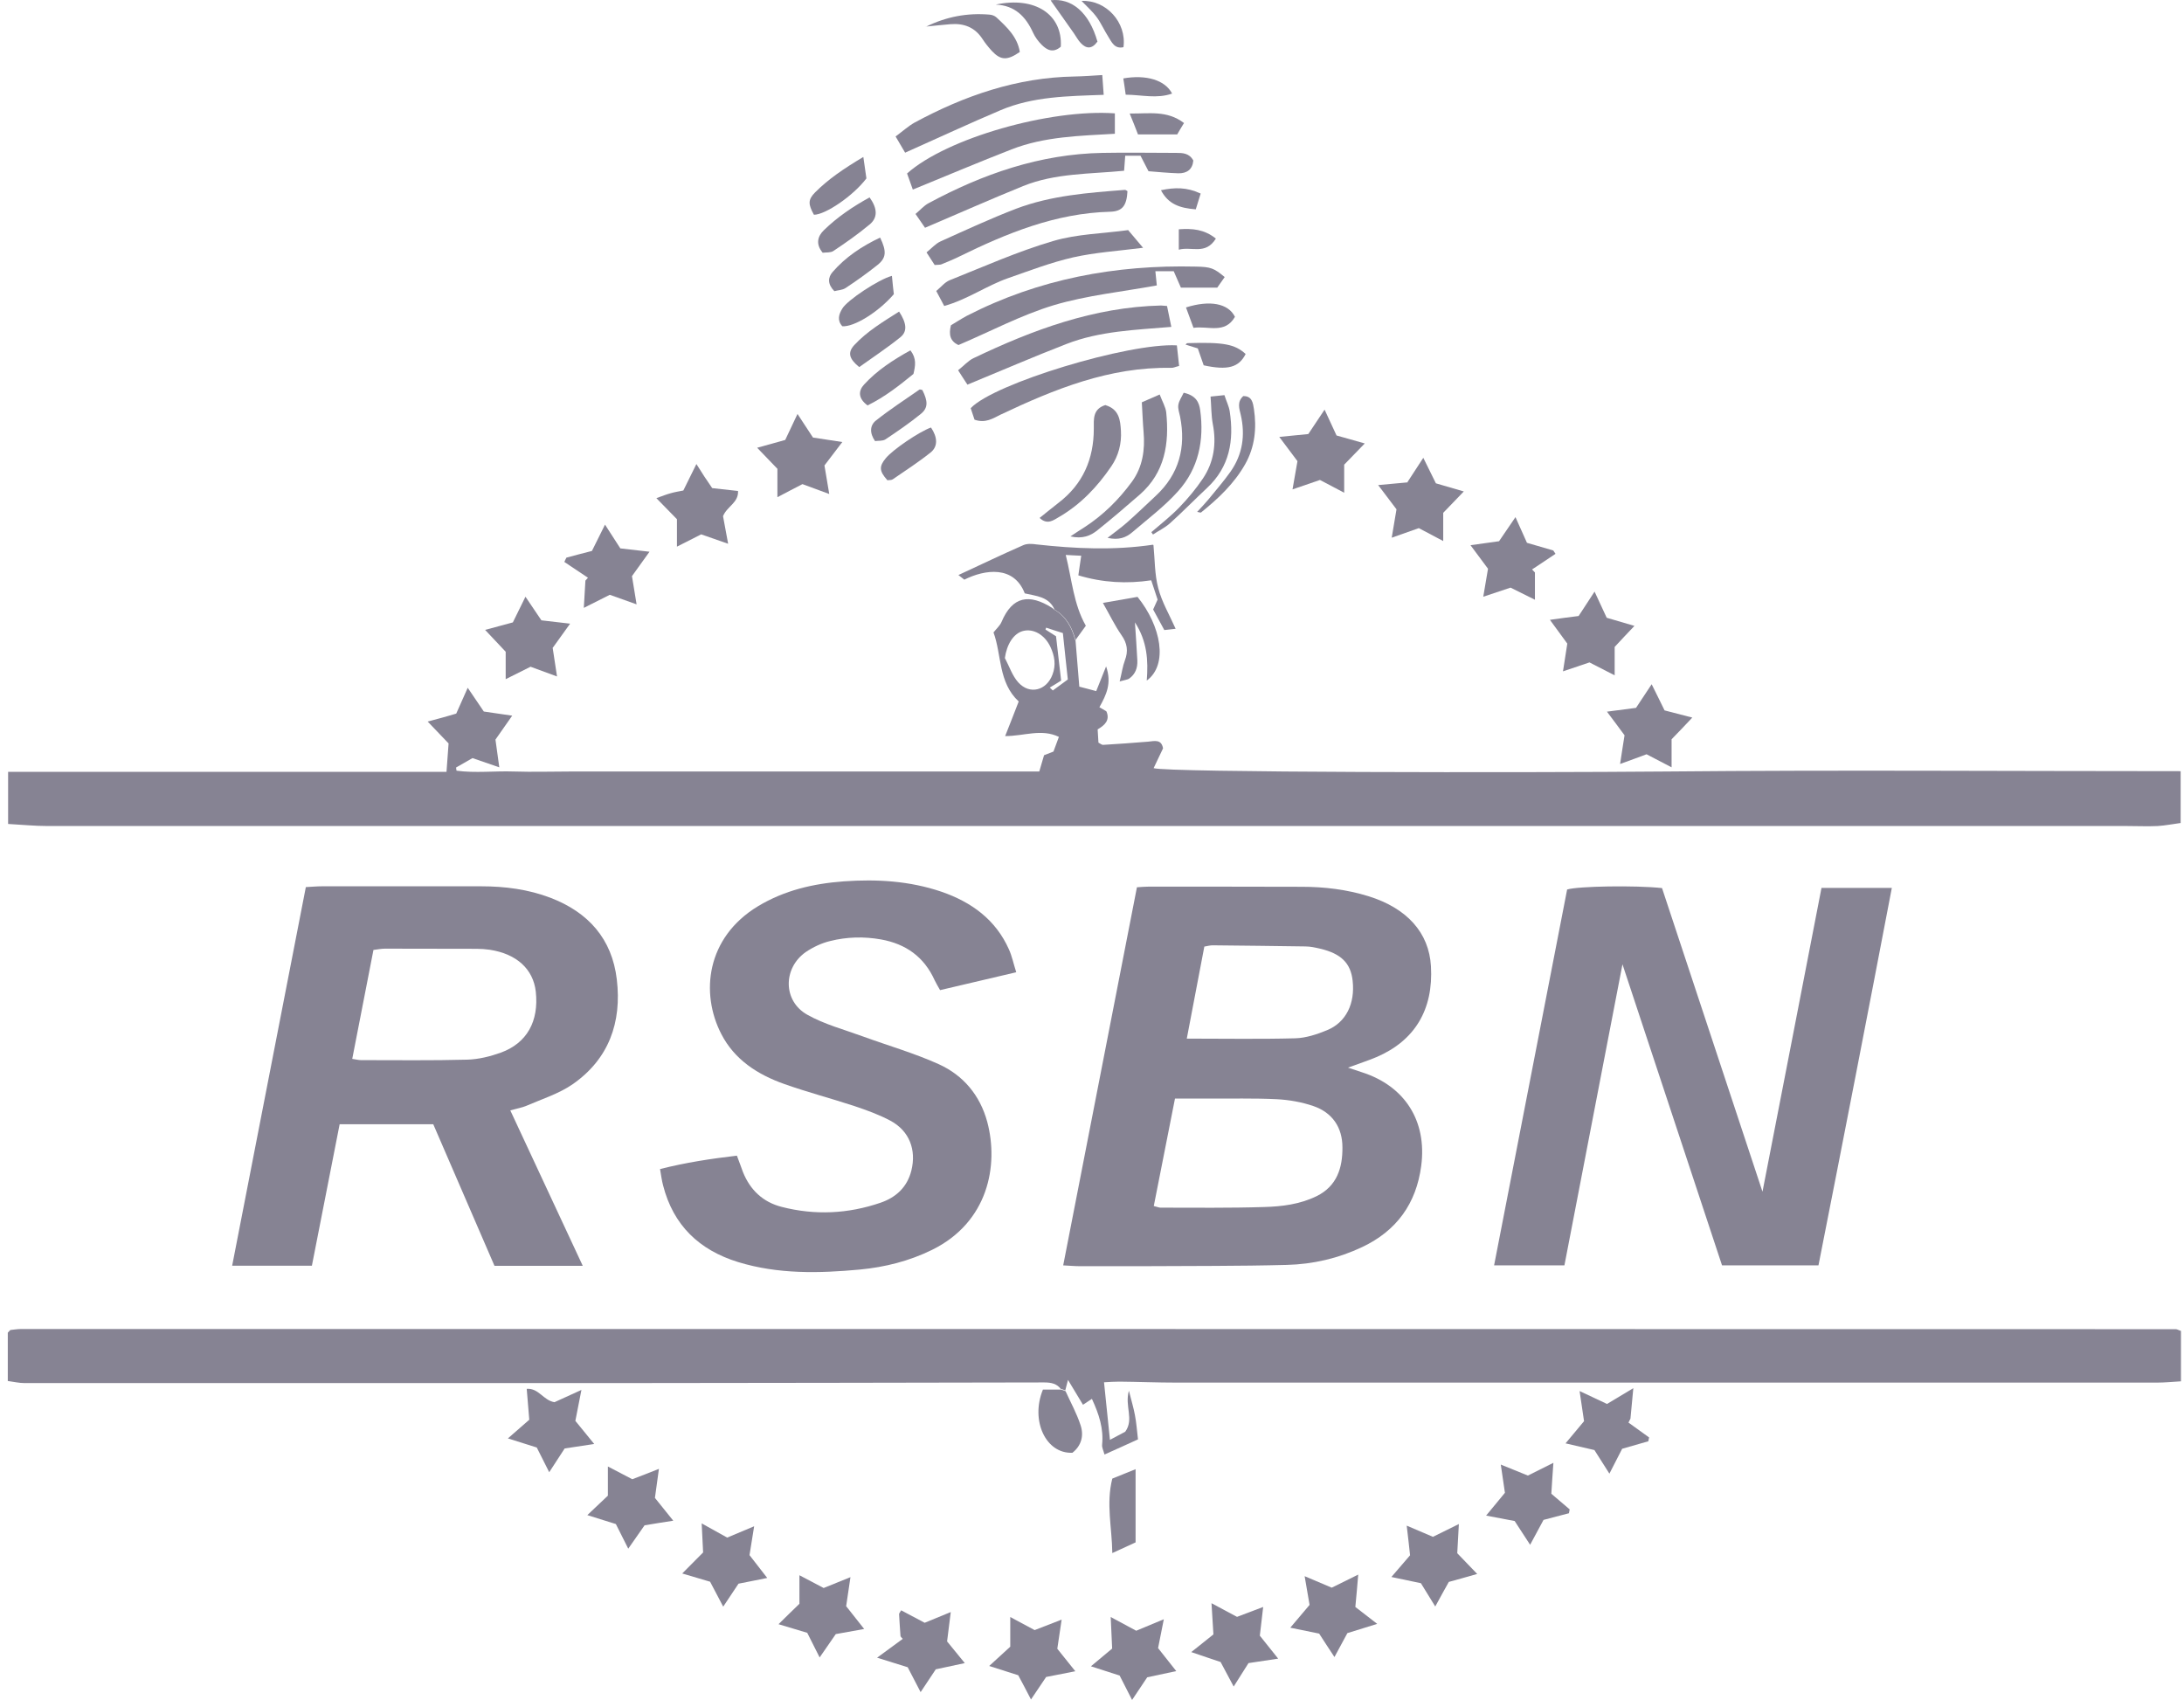 <svg width="185" height="144" viewBox="0 0 185 144" fill="none" xmlns="http://www.w3.org/2000/svg">
<path d="M91.101 54.207C91.209 55.544 91.317 56.868 91.425 58.165C91.776 58.26 92.276 58.381 92.857 58.543C93.1 57.935 93.343 57.327 93.694 56.449C94.194 57.881 93.708 58.867 93.127 59.908C93.329 60.016 93.519 60.137 93.721 60.259C94.046 61.015 93.573 61.434 92.978 61.785C93.005 62.191 93.019 62.555 93.046 62.907C93.221 63.001 93.343 63.109 93.451 63.096C94.721 63.015 95.977 62.934 97.247 62.825C97.801 62.771 98.382 62.596 98.517 63.393C98.247 63.96 97.99 64.514 97.72 65.068C98.882 65.446 128.992 65.46 141.191 65.352C155.659 65.216 170.113 65.325 184.716 65.325V69.715C184.081 69.796 183.432 69.931 182.77 69.972C181.919 70.012 181.068 69.972 180.231 69.972C121.509 69.972 62.786 69.972 4.064 69.972C2.97 69.972 1.876 69.863 0.687 69.796V65.379H37.822C37.89 64.447 37.944 63.663 37.998 62.974C37.39 62.339 36.877 61.799 36.228 61.123C36.809 60.961 37.16 60.867 37.525 60.772C37.89 60.664 38.255 60.569 38.646 60.448C38.944 59.786 39.227 59.138 39.619 58.26C40.119 58.989 40.524 59.597 40.983 60.272C41.659 60.367 42.415 60.475 43.388 60.623C42.875 61.367 42.429 61.988 41.969 62.65C42.064 63.352 42.172 64.082 42.294 65C41.429 64.703 40.754 64.474 40.024 64.217C39.565 64.474 39.106 64.744 38.633 65.014C38.633 65.108 38.66 65.189 38.673 65.284C40.267 65.5 41.889 65.297 43.496 65.352C45.144 65.406 46.806 65.352 48.454 65.352C50.102 65.352 51.763 65.352 53.411 65.352H73.147C74.796 65.352 76.457 65.352 78.105 65.352C79.753 65.352 81.415 65.352 83.063 65.352C84.711 65.352 86.346 65.352 88.034 65.352C88.196 64.798 88.318 64.406 88.439 63.974C88.683 63.879 88.953 63.771 89.236 63.663C89.385 63.271 89.52 62.893 89.696 62.42C88.21 61.704 86.751 62.353 85.143 62.353C85.549 61.326 85.913 60.407 86.291 59.421C84.549 57.8 84.86 55.49 84.157 53.572C84.4 53.261 84.697 53.005 84.832 52.694C85.765 50.478 87.197 50.289 89.101 51.478C89.169 51.519 89.236 51.586 89.304 51.64C90.29 52.221 90.79 53.14 91.073 54.207H91.101ZM85.13 55.76C85.495 56.449 85.751 57.246 86.251 57.8C87.224 58.881 88.656 58.489 89.155 57.138C89.466 56.328 89.331 55.558 88.98 54.801C88.493 53.761 87.534 53.221 86.656 53.45C85.846 53.667 85.278 54.585 85.116 55.76H85.13ZM88.926 58.246C89.007 58.327 89.088 58.408 89.182 58.489C89.588 58.192 89.979 57.895 90.452 57.557C90.317 56.26 90.168 54.977 90.033 53.626C89.507 53.464 89.061 53.315 88.615 53.167C88.601 53.221 88.574 53.275 88.561 53.329C88.845 53.505 89.115 53.68 89.453 53.896C89.588 55.099 89.723 56.301 89.885 57.652C89.588 57.841 89.263 58.043 88.939 58.233L88.926 58.246Z" fill="#868393"/>
<path d="M89.898 117.712C89.547 117.199 89.034 117.104 88.453 117.104C76.403 117.131 64.353 117.145 52.304 117.158C47.859 117.158 43.429 117.158 38.984 117.158C26.678 117.158 14.371 117.158 2.065 117.158C1.619 117.158 1.173 117.05 0.66 116.982V112.889C0.741 112.808 0.768 112.768 0.795 112.741C0.822 112.714 0.863 112.673 0.89 112.66C1.187 112.633 1.471 112.579 1.768 112.579C62.611 112.579 123.454 112.579 184.297 112.592C184.419 112.592 184.527 112.673 184.743 112.741V117.009C184.04 117.05 183.378 117.118 182.716 117.118C168.924 117.118 155.132 117.118 141.353 117.118C127.453 117.118 113.539 117.118 99.638 117.118C98.031 117.118 96.423 117.05 94.816 117.036C94.41 117.036 93.992 117.063 93.519 117.091C93.694 118.752 93.856 120.319 94.019 121.967C94.451 121.737 94.91 121.494 95.315 121.278C96.085 120.211 95.248 119.13 95.626 117.806C95.842 118.671 96.031 119.279 96.139 119.887C96.261 120.508 96.302 121.13 96.396 121.927C95.531 122.318 94.626 122.737 93.559 123.21C93.465 122.859 93.33 122.616 93.357 122.372C93.492 121.022 93.1 119.806 92.492 118.495C92.208 118.685 92.019 118.806 91.736 118.995C91.357 118.36 90.966 117.712 90.466 116.888C90.344 117.347 90.29 117.563 90.236 117.779C90.115 117.739 89.993 117.685 89.871 117.644L89.898 117.712Z" fill="#868393"/>
<path d="M96.301 75.159C96.72 75.132 97.017 75.105 97.3 75.105C101.623 75.105 105.946 75.105 110.269 75.118C112.187 75.118 114.078 75.348 115.915 75.915C119.185 76.929 121.049 79.009 121.211 81.846C121.427 85.52 119.846 88.154 116.591 89.546C115.861 89.856 115.091 90.1 114.186 90.437C114.686 90.599 115.024 90.721 115.362 90.829C118.995 91.991 120.887 94.949 120.387 98.759C119.968 101.947 118.306 104.257 115.389 105.635C113.362 106.594 111.214 107.094 108.999 107.148C104.933 107.256 100.867 107.229 96.787 107.256C95.004 107.256 93.221 107.256 91.451 107.256C91.046 107.256 90.627 107.215 90.06 107.188C92.154 96.476 94.207 85.885 96.301 75.186V75.159ZM97.746 102.163C98.07 102.244 98.178 102.298 98.3 102.298C101.231 102.298 104.149 102.338 107.081 102.244C108.594 102.203 110.12 102.014 111.525 101.325C113.254 100.474 113.727 98.921 113.713 97.192C113.713 95.503 112.862 94.247 111.255 93.693C110.269 93.355 109.202 93.166 108.148 93.112C106.203 93.017 104.244 93.072 102.299 93.058C101.421 93.058 100.529 93.058 99.529 93.058C98.921 96.124 98.341 99.096 97.733 102.163H97.746ZM100.516 87.979C103.731 87.979 106.73 88.033 109.728 87.952C110.634 87.925 111.566 87.614 112.417 87.263C114.024 86.601 114.794 85.007 114.578 83.075C114.416 81.589 113.605 80.779 111.822 80.36C111.417 80.265 110.985 80.171 110.579 80.171C107.959 80.13 105.338 80.103 102.717 80.076C102.515 80.076 102.312 80.13 102.015 80.184C101.529 82.751 101.029 85.317 100.529 87.979H100.516Z" fill="#868393"/>
<path d="M49.331 107.227H41.887C40.185 103.283 38.456 99.284 36.7 95.232H28.77C27.987 99.19 27.217 103.161 26.42 107.214H19.666C21.759 96.461 23.826 85.843 25.907 75.144C26.433 75.117 26.852 75.077 27.271 75.077C31.769 75.077 36.268 75.077 40.766 75.077C42.779 75.077 44.738 75.333 46.629 76.049C49.83 77.279 51.843 79.521 52.248 82.966C52.681 86.6 51.573 89.72 48.493 91.854C47.331 92.651 45.913 93.097 44.602 93.665C44.224 93.827 43.806 93.894 43.225 94.056C45.264 98.433 47.277 102.742 49.358 107.214L49.331 107.227ZM29.824 89.693C30.175 89.747 30.378 89.801 30.581 89.801C33.58 89.801 36.592 89.842 39.591 89.761C40.536 89.734 41.523 89.49 42.428 89.166C44.643 88.356 45.656 86.505 45.386 84.006C45.17 82.088 43.765 80.804 41.495 80.453C41.117 80.399 40.739 80.372 40.361 80.372C37.781 80.372 35.2 80.359 32.62 80.359C32.337 80.359 32.039 80.413 31.634 80.467C31.04 83.533 30.445 86.586 29.838 89.693H29.824Z" fill="#868393"/>
<path d="M145.864 107.174C143.081 98.745 140.285 90.316 137.435 81.684C135.759 90.356 134.152 98.745 132.517 107.188H126.56C128.64 96.503 130.694 85.912 132.747 75.348C133.679 75.064 138.502 74.983 140.785 75.227C143.581 83.669 146.391 92.18 149.295 100.947C150.997 92.193 152.645 83.737 154.293 75.213H160.251C158.211 85.898 156.144 96.516 154.037 107.188H145.877L145.864 107.174Z" fill="#868393"/>
<path d="M86.075 82.359C83.846 82.886 81.766 83.373 79.631 83.872C79.442 83.535 79.294 83.292 79.172 83.035C78.281 81.063 76.74 79.955 74.62 79.577C73.174 79.32 71.729 79.361 70.324 79.712C69.594 79.887 68.879 80.225 68.257 80.644C66.312 82.008 66.312 84.791 68.379 85.953C69.838 86.777 71.499 87.209 73.08 87.79C75.228 88.573 77.443 89.208 79.51 90.141C81.604 91.086 83.022 92.788 83.63 95.044C84.603 98.705 83.725 103.528 78.942 105.878C77.011 106.824 74.971 107.337 72.85 107.54C69.378 107.864 65.907 107.945 62.516 106.905C59.233 105.892 57.031 103.798 56.167 100.407C56.059 100.002 56.005 99.583 55.91 99.029C58.085 98.475 60.233 98.151 62.421 97.894C62.624 98.421 62.773 98.854 62.935 99.286C63.543 100.799 64.623 101.825 66.204 102.231C69.027 102.96 71.837 102.825 74.593 101.879C75.889 101.434 76.849 100.569 77.2 99.151C77.632 97.408 77.038 95.801 75.43 94.936C74.471 94.423 73.417 94.044 72.377 93.693C70.405 93.045 68.392 92.518 66.447 91.829C64.191 91.032 62.219 89.776 61.097 87.587C59.314 84.129 59.828 79.415 64.204 76.767C66.447 75.416 68.892 74.849 71.459 74.659C74.268 74.457 77.051 74.619 79.753 75.538C82.293 76.416 84.346 77.902 85.467 80.428C85.724 80.995 85.845 81.617 86.075 82.332V82.359Z" fill="#868393"/>
<path d="M91.1 54.208C90.817 53.141 90.317 52.222 89.331 51.641C88.844 50.52 87.75 50.493 86.805 50.263C85.886 47.886 83.441 48.224 81.685 49.102C81.536 48.98 81.374 48.858 81.185 48.71C83.063 47.845 84.846 46.981 86.67 46.184C86.994 46.035 87.426 46.062 87.791 46.116C91.073 46.481 94.37 46.63 97.652 46.143C97.679 46.143 97.72 46.184 97.706 46.17C97.828 47.413 97.801 48.656 98.111 49.818C98.409 50.979 99.043 52.047 99.584 53.262C99.206 53.303 98.936 53.343 98.625 53.37C98.301 52.776 98.003 52.222 97.679 51.628C97.787 51.398 97.909 51.128 98.057 50.79C97.895 50.317 97.733 49.804 97.517 49.156C95.437 49.466 93.41 49.358 91.344 48.737C91.425 48.129 91.506 47.643 91.587 47.075C91.181 47.062 90.817 47.035 90.276 47.008C90.803 49.115 90.938 51.182 91.978 53.006C91.681 53.411 91.398 53.803 91.127 54.181L91.1 54.208Z" fill="#868393"/>
<path d="M103.745 23.461C103.515 23.785 103.326 24.056 103.11 24.366H100.03C99.827 23.893 99.625 23.434 99.422 22.975H97.868C97.922 23.475 97.963 23.88 97.99 24.177C95.045 24.718 92.073 25.015 89.263 25.852C86.494 26.69 83.887 28.081 81.185 29.229C80.496 28.905 80.348 28.365 80.55 27.554C80.956 27.311 81.415 27.014 81.888 26.757C87.98 23.623 94.491 22.421 101.3 22.583C102.57 22.61 102.813 22.705 103.731 23.461H103.745Z" fill="#868393"/>
<path d="M78.361 19.3C78.117 18.948 77.874 18.597 77.55 18.124C77.969 17.773 78.266 17.422 78.644 17.219C83.251 14.734 88.1 13.045 93.396 12.951C95.476 12.91 97.543 12.951 99.623 12.951C100.164 12.951 100.744 12.964 101.082 13.599C101.015 14.355 100.542 14.693 99.812 14.68C98.975 14.653 98.137 14.572 97.286 14.504C97.057 14.058 96.84 13.653 96.611 13.194H95.314C95.287 13.585 95.26 13.95 95.219 14.464C92.369 14.747 89.397 14.653 86.668 15.76C83.967 16.855 81.292 18.043 78.374 19.286L78.361 19.3Z" fill="#868393"/>
<path d="M81.955 32.593C81.685 32.174 81.455 31.837 81.158 31.364C81.644 30.986 82.009 30.553 82.469 30.337C87.494 27.933 92.668 26.015 98.341 25.879C98.463 25.879 98.584 25.906 98.855 25.92C98.963 26.447 99.071 27.001 99.219 27.69C96.18 27.946 93.154 28.041 90.344 29.135C87.588 30.202 84.873 31.377 81.955 32.58V32.593Z" fill="#868393"/>
<path d="M94.437 9.615V11.331C91.452 11.507 88.48 11.561 85.683 12.655C82.941 13.722 80.226 14.87 77.322 16.059C77.146 15.546 76.97 15.086 76.835 14.695C80.199 11.696 88.966 9.21 94.437 9.602V9.615Z" fill="#868393"/>
<path d="M76.673 12.937C76.416 12.491 76.173 12.1 75.862 11.559C76.47 11.113 76.943 10.681 77.47 10.384C81.698 8.101 86.143 6.561 91.006 6.48C91.749 6.466 92.505 6.412 93.37 6.358C93.41 6.966 93.451 7.439 93.491 8.033C90.452 8.142 87.507 8.169 84.765 9.33C82.117 10.451 79.51 11.667 76.66 12.937H76.673Z" fill="#868393"/>
<path d="M99.691 29.27C99.745 29.823 99.813 30.391 99.88 30.999C99.583 31.066 99.394 31.174 99.192 31.161C93.991 31.066 89.33 32.957 84.737 35.132C84.102 35.443 83.481 35.875 82.549 35.551C82.454 35.267 82.333 34.889 82.225 34.578C84.17 32.485 95.612 29.026 99.678 29.256L99.691 29.27Z" fill="#868393"/>
<path d="M79.173 22.448C78.97 22.137 78.781 21.84 78.484 21.38C78.916 21.029 79.254 20.637 79.673 20.448C81.793 19.489 83.901 18.517 86.076 17.679C89.034 16.558 92.168 16.328 95.289 16.085C95.356 16.085 95.437 16.152 95.505 16.193C95.437 17.395 95.1 17.909 94.032 17.936C89.426 18.057 85.306 19.746 81.253 21.732C80.767 21.975 80.254 22.177 79.74 22.393C79.632 22.434 79.497 22.421 79.159 22.448H79.173Z" fill="#868393"/>
<path d="M95.571 19.503C96.071 20.084 96.382 20.462 96.827 20.989C94.707 21.259 92.775 21.381 90.911 21.799C89.019 22.232 87.196 22.934 85.372 23.569C83.562 24.204 81.954 25.366 79.982 25.919C79.725 25.447 79.536 25.095 79.307 24.65C79.725 24.298 80.036 23.907 80.428 23.744C83.332 22.583 86.21 21.299 89.195 20.421C91.235 19.814 93.437 19.786 95.585 19.489L95.571 19.503Z" fill="#868393"/>
<path d="M136.098 52.329C136.814 52.545 137.53 52.748 138.448 53.018C137.84 53.653 137.34 54.193 136.773 54.801V57.206C135.976 56.801 135.328 56.463 134.639 56.112C133.977 56.328 133.315 56.557 132.396 56.868C132.531 55.977 132.639 55.274 132.761 54.518C132.315 53.91 131.856 53.288 131.289 52.505C132.234 52.37 132.964 52.275 133.72 52.181C134.139 51.532 134.558 50.911 135.071 50.114C135.463 50.951 135.773 51.627 136.098 52.329Z" fill="#868393"/>
<path d="M137.949 120.508C138.53 120.926 139.11 121.345 139.691 121.764L139.624 122.088C138.921 122.291 138.232 122.493 137.408 122.723C137.111 123.304 136.773 123.966 136.328 124.83C135.841 124.06 135.463 123.466 135.058 122.831C134.328 122.656 133.558 122.48 132.613 122.264C133.221 121.534 133.707 120.954 134.18 120.386C134.058 119.589 133.95 118.819 133.802 117.833C134.707 118.252 135.382 118.576 136.125 118.927C136.787 118.522 137.462 118.13 138.354 117.59C138.259 118.617 138.192 119.386 138.111 120.17C138.057 120.292 137.989 120.4 137.935 120.521L137.949 120.508Z" fill="#868393"/>
<path d="M50.331 122.318C49.291 122.48 48.562 122.588 47.832 122.696C47.413 123.331 47.035 123.925 46.522 124.709C46.103 123.885 45.792 123.263 45.468 122.615C44.739 122.385 43.996 122.156 43.023 121.845C43.753 121.21 44.279 120.751 44.833 120.264C44.752 119.359 44.685 118.535 44.617 117.644C45.644 117.576 46.009 118.616 46.968 118.778C47.562 118.508 48.278 118.184 49.251 117.738C49.048 118.778 48.9 119.548 48.737 120.359C49.21 120.94 49.683 121.521 50.345 122.331L50.331 122.318Z" fill="#868393"/>
<path d="M51.654 50.384C50.911 50.762 50.29 51.073 49.453 51.492C49.507 50.573 49.547 49.884 49.588 49.181C49.655 49.1 49.736 49.019 49.804 48.938L47.804 47.601C47.858 47.479 47.913 47.358 47.98 47.236C48.318 47.142 48.656 47.061 48.993 46.966C49.358 46.871 49.736 46.777 50.141 46.669C50.479 45.98 50.83 45.278 51.249 44.44C51.736 45.196 52.127 45.791 52.546 46.453C53.262 46.534 54.005 46.615 55.018 46.736C54.478 47.479 54.059 48.074 53.532 48.803C53.64 49.438 53.762 50.208 53.924 51.194C53.073 50.884 52.384 50.64 51.654 50.384Z" fill="#868393"/>
<path d="M46.82 54.911C46.928 55.64 47.049 56.37 47.184 57.302C46.306 56.977 45.645 56.734 44.942 56.478C44.294 56.802 43.632 57.14 42.835 57.531V55.208C42.294 54.641 41.767 54.073 41.092 53.357C41.984 53.114 42.659 52.938 43.443 52.722C43.74 52.114 44.078 51.439 44.51 50.547C45.01 51.277 45.415 51.885 45.861 52.547C46.563 52.628 47.292 52.709 48.292 52.83C47.725 53.627 47.266 54.249 46.806 54.897L46.82 54.911Z" fill="#868393"/>
<path d="M121.387 130.179C122.049 129.855 122.724 129.517 123.575 129.099C123.521 130.017 123.481 130.76 123.44 131.571C123.94 132.084 124.453 132.624 125.129 133.327C124.224 133.584 123.521 133.786 122.724 134.002C122.386 134.61 122.022 135.259 121.576 136.083C121.103 135.326 120.738 134.732 120.36 134.11C119.59 133.948 118.834 133.786 117.861 133.584C118.469 132.881 118.928 132.341 119.442 131.746C119.361 131.003 119.279 130.22 119.158 129.234C119.982 129.585 120.657 129.869 121.373 130.179H121.387Z" fill="#868393"/>
<path d="M115.051 133.381C114.97 134.381 114.902 135.123 114.807 136.123C115.294 136.501 115.861 136.934 116.658 137.555C115.645 137.866 114.916 138.095 114.132 138.339C113.808 138.933 113.47 139.554 113.038 140.365C112.551 139.622 112.146 139.014 111.741 138.379C110.998 138.23 110.269 138.082 109.296 137.879C109.944 137.109 110.444 136.528 110.93 135.948C110.795 135.178 110.674 134.489 110.512 133.516C111.417 133.894 112.092 134.178 112.808 134.489C113.484 134.151 114.146 133.827 115.051 133.381Z" fill="#868393"/>
<path d="M136.111 60.285C137.056 60.163 137.799 60.069 138.583 59.961C138.988 59.353 139.393 58.731 139.907 57.961C140.312 58.785 140.663 59.474 141.001 60.177C141.717 60.366 142.392 60.542 143.351 60.785C142.703 61.474 142.203 62.001 141.595 62.622V64.999C140.785 64.581 140.136 64.243 139.474 63.892C138.785 64.148 138.137 64.392 137.232 64.716C137.367 63.797 137.488 63.081 137.61 62.284C137.178 61.69 136.705 61.068 136.111 60.271V60.285Z" fill="#868393"/>
<path d="M89.925 137.218C89.777 138.204 89.669 138.934 89.561 139.663C90.047 140.258 90.479 140.812 91.087 141.568C90.155 141.757 89.399 141.906 88.615 142.054C88.223 142.635 87.832 143.216 87.332 143.959C86.927 143.176 86.602 142.554 86.251 141.906C85.522 141.676 84.779 141.433 83.793 141.122C84.495 140.474 85.008 140.001 85.576 139.488V136.975C86.319 137.38 86.94 137.705 87.642 138.083C88.304 137.826 88.993 137.556 89.939 137.191L89.925 137.218Z" fill="#868393"/>
<path d="M67.973 41.009C67.298 41.36 66.636 41.698 65.852 42.117V39.712C65.353 39.199 64.812 38.631 64.137 37.929C65.069 37.672 65.785 37.469 66.514 37.267C66.838 36.564 67.163 35.889 67.554 35.065C68.068 35.835 68.473 36.47 68.865 37.064C69.648 37.186 70.391 37.294 71.35 37.443C70.783 38.185 70.337 38.78 69.837 39.428C69.959 40.117 70.081 40.847 70.243 41.846C69.351 41.522 68.662 41.265 67.973 41.009Z" fill="#868393"/>
<path d="M126.048 48.182C125.548 47.521 125.116 46.926 124.562 46.183C125.521 46.048 126.251 45.953 126.98 45.846C127.412 45.211 127.831 44.603 128.371 43.806C128.75 44.643 129.033 45.278 129.344 45.981C130.074 46.197 130.83 46.413 131.573 46.629C131.641 46.724 131.695 46.818 131.762 46.913C131.1 47.358 130.438 47.804 129.776 48.236C129.857 48.318 129.938 48.412 130.02 48.493V50.803C129.263 50.425 128.642 50.114 127.953 49.776C127.277 50.006 126.561 50.236 125.643 50.547C125.791 49.655 125.913 48.939 126.048 48.156V48.182Z" fill="#868393"/>
<path d="M102.61 135.799C103.447 136.245 104.096 136.596 104.785 136.961C105.46 136.704 106.136 136.447 107 136.123C106.892 137.028 106.811 137.785 106.716 138.555C107.203 139.162 107.662 139.73 108.27 140.5C107.284 140.648 106.554 140.757 105.757 140.878C105.393 141.459 105.014 142.053 104.501 142.864C104.096 142.094 103.745 141.459 103.393 140.784C102.677 140.54 101.921 140.297 100.908 139.946C101.691 139.325 102.272 138.852 102.785 138.447C102.731 137.501 102.677 136.758 102.623 135.812L102.61 135.799Z" fill="#868393"/>
<path d="M119.225 40.833C119.671 40.144 120.063 39.55 120.563 38.78C120.968 39.604 121.292 40.252 121.63 40.941C122.346 41.144 123.062 41.36 123.994 41.63C123.345 42.306 122.832 42.832 122.251 43.44V45.831C121.495 45.426 120.887 45.102 120.184 44.737C119.536 44.967 118.834 45.21 117.888 45.548C118.037 44.642 118.158 43.913 118.293 43.143C117.847 42.549 117.375 41.927 116.74 41.09C117.726 40.995 118.455 40.928 119.239 40.86L119.225 40.833Z" fill="#868393"/>
<path d="M69.433 140.407C69.041 139.623 68.73 139.015 68.379 138.313C67.703 138.11 66.947 137.88 65.947 137.583C66.636 136.908 67.163 136.381 67.717 135.854V133.436C68.446 133.814 69.054 134.138 69.77 134.517C70.419 134.26 71.108 133.976 72.04 133.598C71.905 134.53 71.796 135.287 71.675 136.057C72.148 136.665 72.607 137.245 73.201 137.988C72.31 138.151 71.621 138.272 70.797 138.421C70.419 138.961 70 139.582 69.433 140.393V140.407Z" fill="#868393"/>
<path d="M53.221 131.193C52.816 130.383 52.519 129.788 52.168 129.099C51.465 128.883 50.722 128.653 49.75 128.343C50.425 127.708 50.925 127.222 51.492 126.695V124.223C52.235 124.614 52.857 124.939 53.559 125.303C54.235 125.047 54.937 124.777 55.815 124.425C55.694 125.317 55.586 126.087 55.477 126.884C55.95 127.478 56.41 128.046 57.031 128.816C56.085 128.964 55.383 129.072 54.599 129.207C54.208 129.775 53.775 130.383 53.221 131.18V131.193Z" fill="#868393"/>
<path d="M94.206 139.636C94.165 138.65 94.125 137.907 94.085 136.975C94.922 137.421 95.57 137.772 96.246 138.137C96.948 137.84 97.624 137.556 98.583 137.164C98.394 138.123 98.259 138.799 98.097 139.609C98.529 140.15 99.015 140.771 99.637 141.555C98.731 141.744 97.975 141.906 97.178 142.081C96.786 142.662 96.394 143.243 95.895 144C95.489 143.216 95.179 142.595 94.841 141.933C94.112 141.703 93.382 141.46 92.409 141.149C93.152 140.528 93.693 140.082 94.22 139.636H94.206Z" fill="#868393"/>
<path d="M78.334 137.46C78.996 137.19 79.658 136.92 80.536 136.555C80.414 137.514 80.32 138.271 80.225 139.041C80.684 139.608 81.13 140.149 81.724 140.878C80.779 141.081 80.063 141.229 79.266 141.405C78.901 141.959 78.509 142.553 77.983 143.337C77.577 142.553 77.24 141.905 76.888 141.229C76.145 141 75.402 140.77 74.295 140.419C75.186 139.77 75.835 139.298 76.47 138.825C76.402 138.757 76.335 138.69 76.281 138.609C76.24 137.987 76.186 137.352 76.159 136.731C76.159 136.663 76.226 136.596 76.335 136.407C76.996 136.758 77.645 137.096 78.32 137.46H78.334Z" fill="#868393"/>
<path d="M57.342 43.981C56.748 43.373 56.234 42.846 55.6 42.198C56.126 42.009 56.464 41.874 56.815 41.779C57.14 41.685 57.477 41.631 57.883 41.55C58.22 40.874 58.558 40.172 58.99 39.307C59.288 39.766 59.477 40.077 59.679 40.388C59.882 40.699 60.098 41.009 60.328 41.347C61.057 41.428 61.773 41.509 62.516 41.59C62.57 42.59 61.584 42.887 61.246 43.724C61.354 44.346 61.489 45.075 61.678 46.062C60.787 45.751 60.098 45.508 59.395 45.264C58.747 45.589 58.112 45.913 57.342 46.305V43.995V43.981Z" fill="#868393"/>
<path d="M113.862 41.738C113.106 41.346 112.484 41.009 111.809 40.657C111.12 40.887 110.418 41.13 109.485 41.455C109.634 40.563 109.769 39.834 109.904 39.063C109.458 38.469 108.986 37.848 108.364 37.01C109.337 36.916 110.066 36.848 110.823 36.767C111.242 36.146 111.66 35.511 112.201 34.7C112.579 35.511 112.876 36.159 113.214 36.889C113.916 37.091 114.632 37.28 115.605 37.564C114.97 38.212 114.47 38.739 113.862 39.361V41.752V41.738Z" fill="#868393"/>
<path d="M132.908 128.181C132.233 128.356 131.557 128.532 130.747 128.748C130.436 129.316 130.085 129.978 129.612 130.856C129.139 130.126 128.748 129.518 128.302 128.843C127.613 128.708 126.883 128.573 125.884 128.383C126.505 127.641 126.991 127.046 127.478 126.452C127.37 125.709 127.262 125.02 127.127 124.061C128.018 124.425 128.707 124.696 129.423 124.993C130.085 124.669 130.747 124.331 131.584 123.912C131.517 124.858 131.463 125.601 131.409 126.533C131.882 126.938 132.422 127.397 132.962 127.857C132.935 127.978 132.922 128.086 132.895 128.208L132.908 128.181Z" fill="#868393"/>
<path d="M60.166 133.989C59.41 133.773 58.734 133.57 57.789 133.287C58.451 132.625 58.964 132.111 59.559 131.504C59.518 130.815 59.491 130.045 59.437 129.045C60.274 129.504 60.923 129.869 61.598 130.247C62.287 129.95 62.976 129.666 63.881 129.288C63.733 130.193 63.625 130.882 63.489 131.733C63.895 132.26 64.381 132.881 64.989 133.665C64.097 133.84 63.341 134.003 62.557 134.151C62.152 134.759 61.76 135.34 61.261 136.096C60.842 135.313 60.518 134.692 60.153 133.989H60.166Z" fill="#868393"/>
<path d="M90.668 45.44C91.181 45.102 91.519 44.872 91.87 44.656C93.451 43.63 94.775 42.319 95.882 40.806C96.787 39.563 97.004 38.105 96.868 36.578C96.801 35.781 96.774 34.984 96.72 34.079C97.22 33.863 97.652 33.674 98.233 33.417C98.463 34.025 98.733 34.471 98.787 34.93C99.057 37.564 98.679 40.023 96.558 41.887C95.382 42.914 94.194 43.927 92.964 44.913C92.384 45.386 91.695 45.669 90.681 45.44H90.668Z" fill="#868393"/>
<path d="M100.273 33.268C101.34 33.511 101.57 34.106 101.664 34.74C102.015 37.294 101.529 39.685 99.787 41.616C98.638 42.9 97.233 43.953 95.909 45.088C95.383 45.534 94.775 45.777 93.816 45.561C94.478 45.048 95.004 44.669 95.491 44.237C96.315 43.508 97.112 42.738 97.909 41.995C99.881 40.157 100.475 37.888 99.962 35.294C99.895 34.957 99.76 34.619 99.814 34.295C99.868 33.944 100.111 33.606 100.259 33.282L100.273 33.268Z" fill="#868393"/>
<path d="M93.653 34.323C94.815 34.674 94.896 35.619 94.95 36.484C95.017 37.565 94.747 38.605 94.139 39.496C92.964 41.225 91.546 42.725 89.709 43.792C89.236 44.062 88.722 44.495 88.061 43.873C88.628 43.427 89.141 42.995 89.668 42.59C91.735 41.009 92.653 38.875 92.653 36.308C92.653 35.525 92.545 34.647 93.64 34.309L93.653 34.323Z" fill="#868393"/>
<path d="M94.841 57.733C95.031 56.963 95.098 56.436 95.287 55.937C95.585 55.153 95.49 54.491 94.99 53.789C94.436 52.992 94.017 52.114 93.423 51.073C94.49 50.884 95.463 50.722 96.355 50.56C98.354 53.032 98.975 56.301 97.138 57.652C97.273 55.937 97.178 54.329 96.138 52.721C96.219 53.924 96.287 54.937 96.341 55.95C96.368 56.585 96.165 57.125 95.638 57.49C95.517 57.571 95.328 57.585 94.855 57.72L94.841 57.733Z" fill="#868393"/>
<path d="M89.897 117.711L90.262 117.846C90.694 118.805 91.207 119.724 91.531 120.723C91.829 121.615 91.599 122.466 90.843 123.06C88.6 123.168 87.263 120.345 88.343 117.711H89.883H89.897Z" fill="#868393"/>
<path d="M96.192 130.653C95.612 130.923 94.977 131.206 94.22 131.558C94.193 129.383 93.68 127.384 94.22 125.249C94.814 125.006 95.422 124.763 96.192 124.452V130.653Z" fill="#868393"/>
<path d="M97.531 45.075C98.328 44.386 99.166 43.738 99.895 42.981C100.625 42.225 101.314 41.401 101.894 40.536C102.826 39.145 103.056 37.578 102.732 35.916C102.597 35.187 102.61 34.43 102.543 33.593C103.016 33.539 103.326 33.512 103.718 33.471C103.88 33.984 104.096 34.403 104.164 34.836C104.542 37.308 104.164 39.55 102.232 41.347C101.178 42.333 100.179 43.359 99.112 44.319C98.693 44.697 98.153 44.954 97.666 45.278C97.612 45.21 97.572 45.129 97.518 45.062L97.531 45.075Z" fill="#868393"/>
<path d="M78.429 2.266C80.145 1.415 81.941 1.077 83.819 1.239C84.022 1.253 84.251 1.334 84.4 1.469C85.291 2.293 86.183 3.13 86.386 4.4C85.318 5.143 84.764 5.116 84.008 4.306C83.724 3.995 83.454 3.657 83.225 3.306C82.576 2.306 81.644 1.955 80.496 2.05C79.807 2.104 79.118 2.185 78.429 2.252V2.266Z" fill="#868393"/>
<path d="M73.134 13.315C73.255 14.139 73.323 14.68 73.391 15.112C72.283 16.584 69.919 18.192 68.946 18.192C68.46 17.314 68.419 16.922 69.054 16.287C70.162 15.18 71.445 14.301 73.12 13.302L73.134 13.315Z" fill="#868393"/>
<path d="M69.689 21.409C69.054 20.652 69.284 19.99 69.784 19.504C70.932 18.383 72.256 17.491 73.661 16.721C74.336 17.667 74.363 18.437 73.661 19.018C72.688 19.828 71.648 20.558 70.594 21.26C70.351 21.422 69.973 21.368 69.689 21.409Z" fill="#868393"/>
<path d="M74.552 20.125C75.12 21.301 75.079 21.855 74.309 22.462C73.445 23.151 72.553 23.786 71.634 24.394C71.351 24.583 70.959 24.583 70.675 24.664C70.081 24.056 70.135 23.503 70.513 23.057C71.621 21.773 73.012 20.855 74.552 20.125Z" fill="#868393"/>
<path d="M75.161 40.671C74.472 39.901 74.458 39.51 75.026 38.821C75.62 38.091 77.849 36.578 78.862 36.213C79.416 37.037 79.47 37.821 78.822 38.334C77.808 39.145 76.701 39.861 75.62 40.604C75.498 40.685 75.296 40.658 75.161 40.685V40.671Z" fill="#868393"/>
<path d="M76.16 26.393C76.795 27.366 76.876 28.068 76.282 28.555C75.147 29.473 73.931 30.27 72.783 31.094C71.918 30.392 71.783 29.865 72.364 29.23C73.459 28.055 74.823 27.244 76.16 26.393Z" fill="#868393"/>
<path d="M73.498 34.35C72.647 33.729 72.728 33.081 73.187 32.581C74.295 31.365 75.659 30.487 77.118 29.676C77.659 30.379 77.537 30.987 77.375 31.676C76.186 32.648 74.957 33.621 73.498 34.337V34.35Z" fill="#868393"/>
<path d="M74.132 37.375C73.633 36.672 73.7 36.024 74.186 35.632C75.375 34.687 76.645 33.863 77.888 32.998C77.942 32.971 78.05 33.025 78.131 33.039C78.604 33.984 78.631 34.552 77.996 35.065C77.05 35.835 76.024 36.538 75.011 37.213C74.767 37.375 74.403 37.321 74.146 37.361L74.132 37.375Z" fill="#868393"/>
<path d="M71.351 27.635C70.891 27.136 71.053 26.622 71.351 26.136C71.769 25.433 74.404 23.677 75.552 23.367C75.606 23.934 75.66 24.488 75.714 24.92C74.39 26.46 72.323 27.716 71.351 27.635Z" fill="#868393"/>
<path d="M89.857 3.955C89.209 4.522 88.682 4.239 88.236 3.793C87.939 3.496 87.682 3.145 87.507 2.766C86.885 1.402 85.967 0.456 84.346 0.389C87.655 -0.327 90.019 1.213 89.857 3.955Z" fill="#868393"/>
<path d="M105.299 33.553C106.055 33.526 106.136 34.133 106.217 34.647C106.46 36.281 106.298 37.862 105.474 39.321C104.542 40.969 103.191 42.239 101.732 43.414C101.692 43.441 101.584 43.387 101.408 43.36C101.746 42.995 102.057 42.671 102.34 42.333C102.975 41.55 103.651 40.78 104.232 39.956C105.258 38.497 105.501 36.862 105.096 35.12C104.974 34.606 104.772 34.039 105.312 33.553H105.299Z" fill="#868393"/>
<path d="M101.097 27.771C100.868 27.136 100.665 26.582 100.462 26.042C102.475 25.407 104.042 25.691 104.61 26.839C103.745 28.325 102.34 27.582 101.097 27.771Z" fill="#868393"/>
<path d="M101.961 30.945C101.813 30.513 101.651 30.054 101.462 29.513C101.151 29.419 100.8 29.311 100.421 29.189C100.489 29.135 100.529 29.067 100.583 29.067C103.636 28.973 104.596 29.148 105.514 29.986C104.947 31.121 104.001 31.391 101.961 30.945Z" fill="#868393"/>
<path d="M92.951 3.536C92.479 4.185 92.006 4.131 91.546 3.644C91.317 3.401 91.155 3.091 90.966 2.82C90.29 1.875 89.628 0.916 88.993 0.024C90.777 -0.192 92.263 1.051 92.965 3.536H92.951Z" fill="#868393"/>
<path d="M100.299 10.412C100.029 10.844 99.867 11.128 99.719 11.384H96.395C96.179 10.83 95.977 10.303 95.693 9.615C97.327 9.642 98.84 9.317 100.299 10.425V10.412Z" fill="#868393"/>
<path d="M99.285 7.926C97.988 8.385 96.732 8.034 95.354 8.02C95.287 7.507 95.219 7.075 95.152 6.642C97.097 6.305 98.691 6.778 99.285 7.926Z" fill="#868393"/>
<path d="M91.626 0.078C93.693 -0.016 95.449 1.902 95.166 3.996C94.409 4.171 94.166 3.563 93.869 3.091C93.531 2.564 93.275 1.969 92.91 1.469C92.545 0.97 92.072 0.551 91.626 0.092V0.078Z" fill="#868393"/>
<path d="M102.987 20.219C102.109 21.624 100.934 20.854 99.853 21.151V19.422C101.015 19.341 102.001 19.422 102.987 20.205V20.219Z" fill="#868393"/>
<path d="M101.3 17.734C99.908 17.626 98.963 17.288 98.341 16.113C99.503 15.87 100.516 15.843 101.705 16.396C101.556 16.883 101.421 17.302 101.286 17.747L101.3 17.734Z" fill="#868393"/>
</svg>
